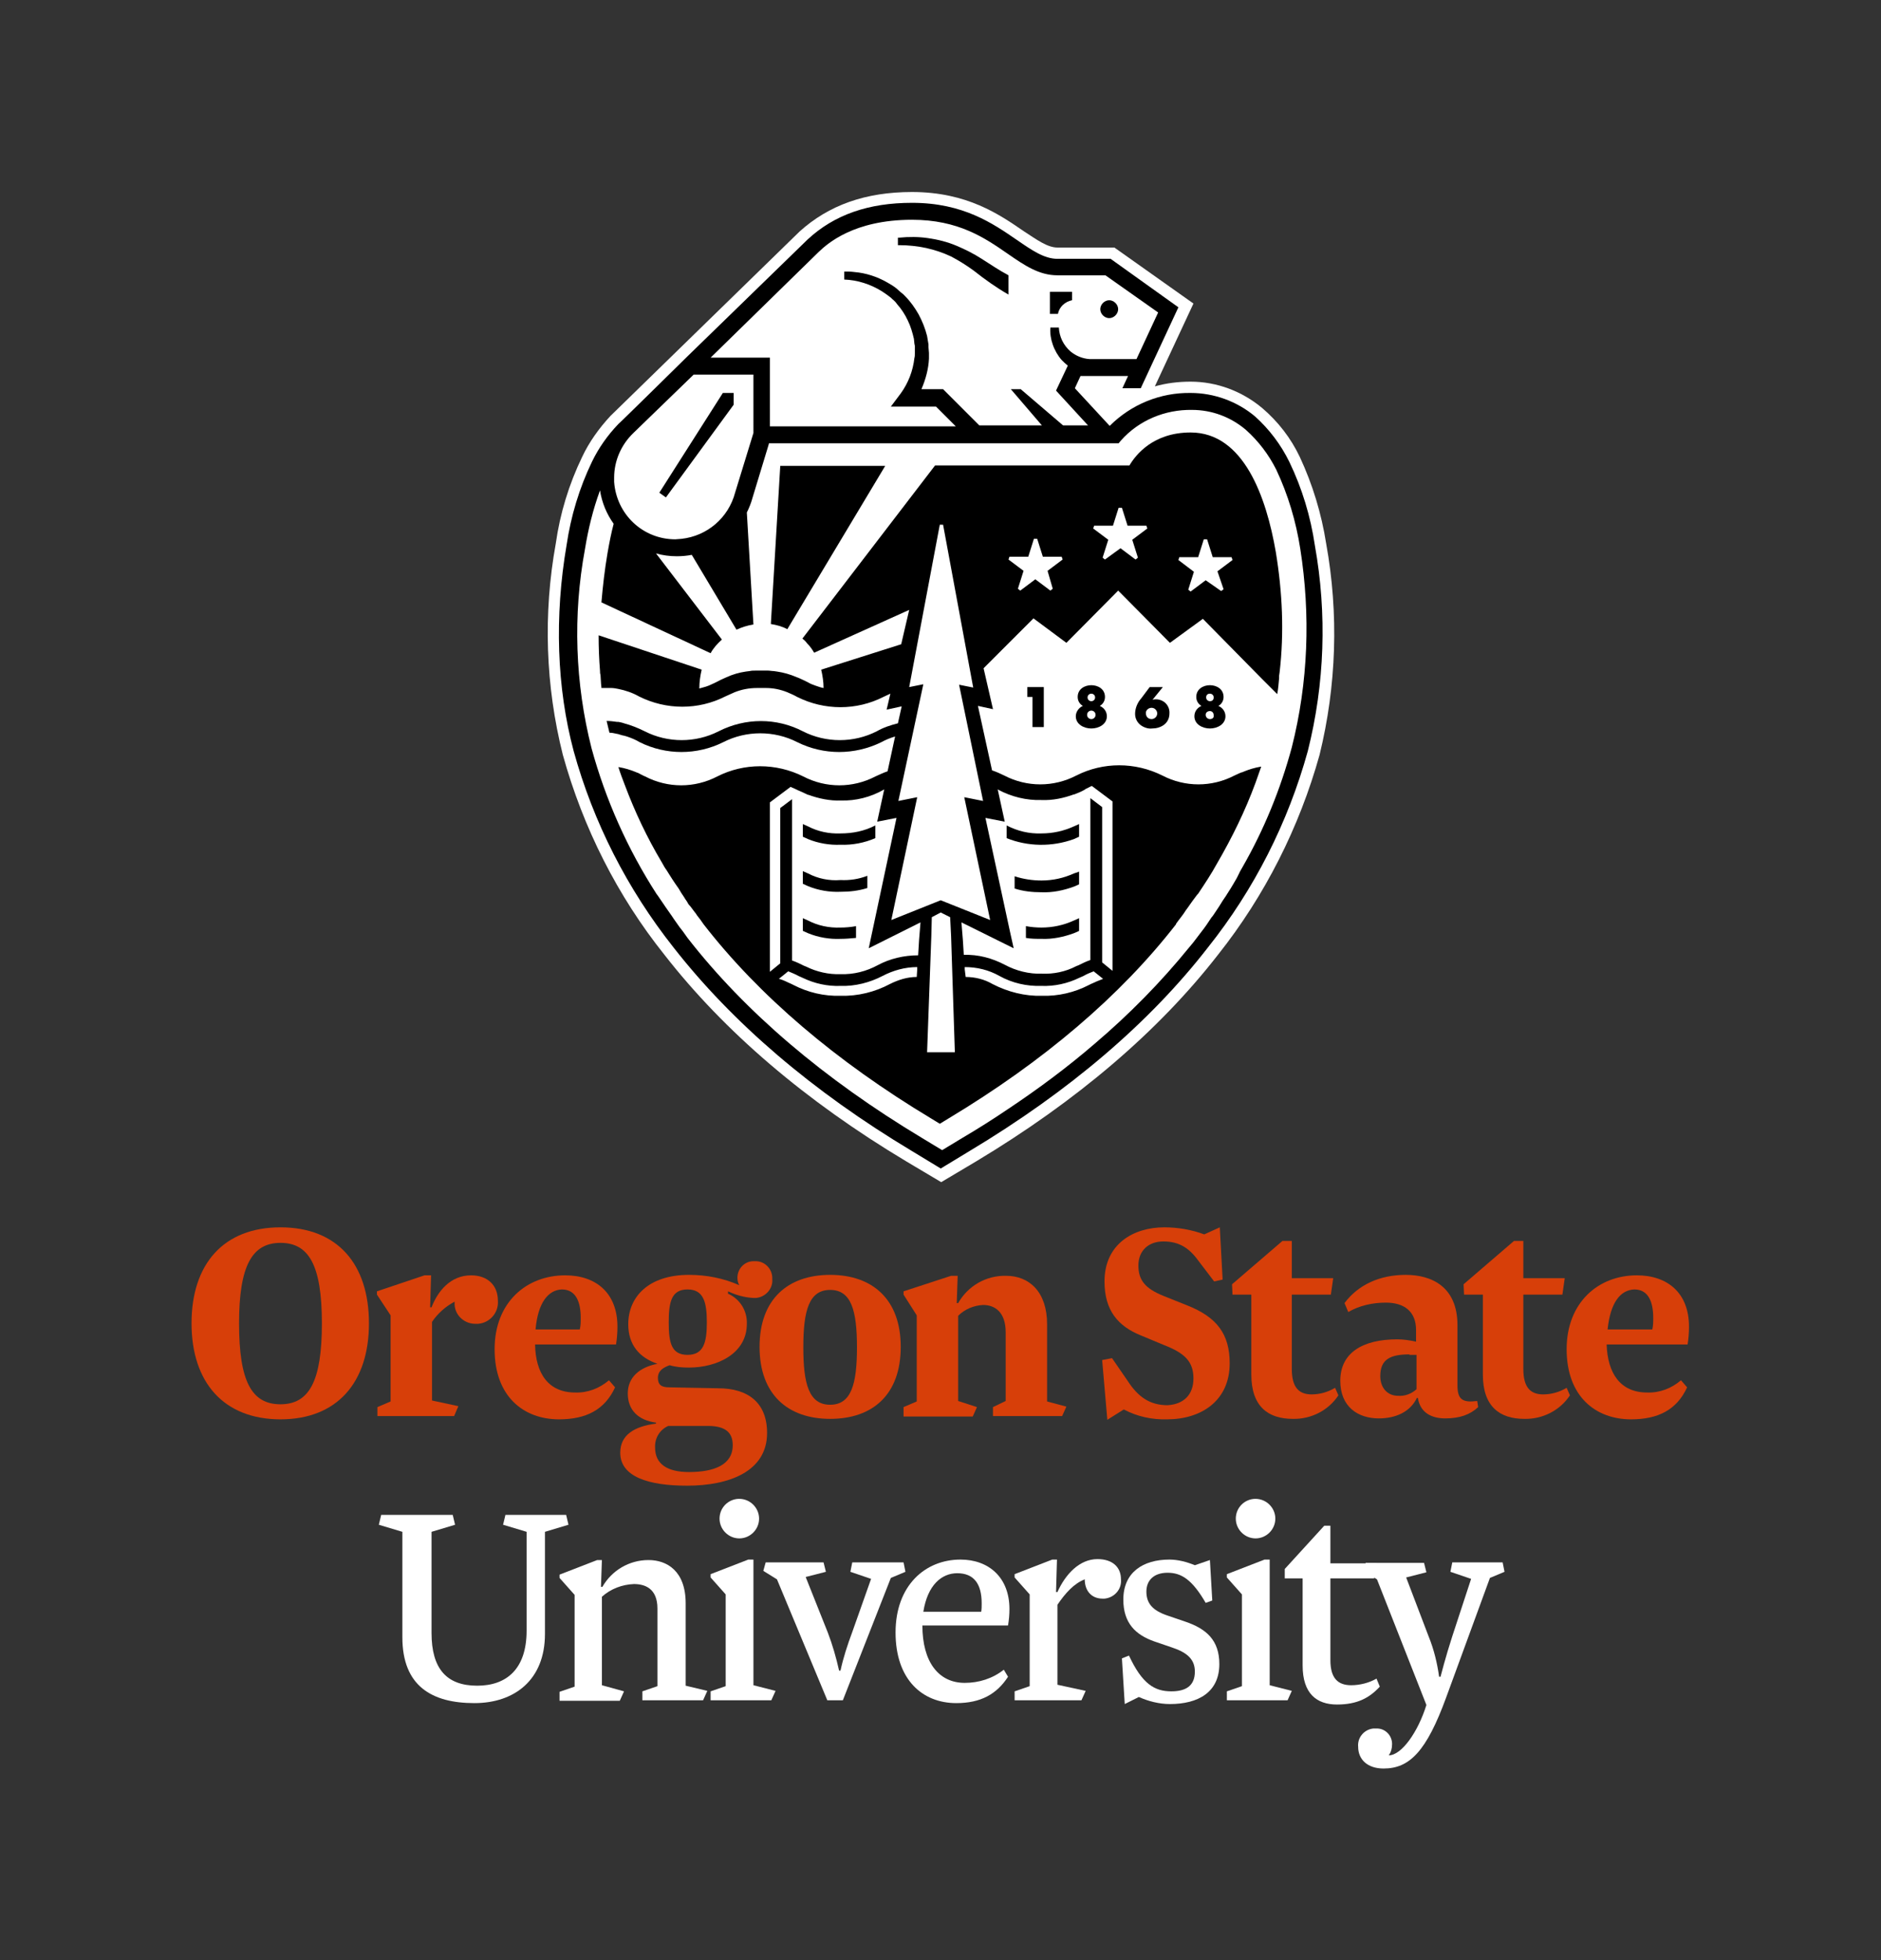 <?xml version="1.0" encoding="utf-8"?>
<!-- Generator: Adobe Illustrator 24.1.2, SVG Export Plug-In . SVG Version: 6.00 Build 0)  -->
<svg version="1.1" id="Layer_1" xmlns="http://www.w3.org/2000/svg" xmlns:xlink="http://www.w3.org/1999/xlink" x="0px" y="0px"
	 viewBox="0 0 399.7 416.5" style="enable-background:new 0 0 399.7 416.5;" xml:space="preserve">
<rect x="0" y="0" width="399.7" height="416.5" fill="#333333" stroke="none"/>
<style type="text/css">
	.st0{fill:#FFFFFF;}
	.st1{fill:#D73F09;}
</style>
<g id="Layer_1_1_">
	<path class="st0" d="M115.8,347.2c0,9.8-6.5,14.7-15,14.7c-9,0-15.3-3.6-15.3-14v-22.4l-5-1.5l0.5-2.1h15.2l0.5,2.1l-5,1.5V347
		c0,7.6,3.2,11.2,9.7,11.2c6.2,0,10.5-3.5,10.5-11.7v-21l-5-1.5l0.5-2.1h12.9l0.5,2.1l-5,1.5L115.8,347.2z"/>
	<path class="st0" d="M150.3,359.3l-0.9,2h-12.9v-1.9l3.2-1.1v-16.5c0-4.3-2.7-5.2-5-5.2c-2.5,0.1-4.9,1-6.8,2.7v18.8l4.7,1.3
		l-0.9,2h-12.8v-1.9l3.2-1.1v-19.5l-3.2-3.6v-0.7l8-3.1h1l-0.2,5.7h0.3c2-3.5,5.7-5.7,9.8-5.7c3.9,0,7.9,2.3,7.9,9.2v17.5
		L150.3,359.3z"/>
	<path class="st0" d="M164.8,359.3l-0.9,2h-12.9v-1.9l3.2-1.1v-19.5l-3.2-3.6v-0.7l8-3.1h1.1v26.7L164.8,359.3z M157.1,318.5
		c2.3,0,4.2,1.9,4.2,4.2c0,2.3-1.9,4.2-4.2,4.2s-4.2-1.9-4.2-4.2l0,0c0-2.3,1.8-4.1,4-4.2C157,318.5,157.1,318.5,157.1,318.5z"/>
	<path class="st0" d="M185.1,335.5l-4.4-1.5l0.4-2H192l0.4,2l-3.1,1.3l-10.2,26h-3.3l-10.7-25.7l-2.9-1.8l0.5-1.8H175l0.5,2
		l-4.3,1.1l4.7,11.8c1,2.6,1.8,5.4,2.4,8.1h0.3c0.6-2.8,1.5-5.5,2.5-8.2L185.1,335.5z"/>
	<path class="st0" d="M205,357.6c3,0,5.9-0.9,8.3-2.8l0.9,1.5c-2.4,3.7-5.8,5.6-11,5.6c-7.2,0-12.9-5-12.9-15s6.3-15.5,13.8-15.5
		c6,0,10.4,3.8,10.4,10.5c0,1.2-0.1,2.3-0.3,3.5H196C196,353.1,199.4,357.6,205,357.6z M196.2,342.5h12.3c0.1-0.6,0.1-1.2,0.1-1.8
		c0-4.2-1.7-6.4-5.2-6.4C200.1,334.3,197.1,336.8,196.2,342.5z"/>
	<path class="st0" d="M230.7,359.3l-0.9,2h-14.2v-1.9l3.2-1.1v-19.5l-3.2-3.6v-0.7l8-3.1h1l-0.2,6.9h0.3c1.7-3.8,4.7-7,8.5-7
		c3.2,0,5,1.7,5,4.3c0.2,2.1-1.4,3.9-3.5,4.1c-0.1,0-0.3,0-0.4,0c-2.4,0-3.8-1.7-3.8-4.1c-2.3,0.9-4.1,2.9-5.8,5.4v17L230.7,359.3z"
		/>
	<path class="st0" d="M239.9,351.8c2.8,6,5.4,7.6,9,7.6c3,0,5-1.1,5-4.2c0-2.5-1.5-4-4.8-5.1l-3.8-1.3c-4-1.4-6.6-3.9-6.6-8.9
		c0-5.8,4.2-8.5,9.8-8.5c1.8,0,3.7,0.5,5.4,1.2l3.2-1.1l0.5,8.6l-1.4,0.5c-2.9-5-5.2-6.4-8.1-6.4s-4.5,1.6-4.5,4s1.2,4,4.5,5.1
		l3.8,1.3c4.4,1.5,7.2,3.9,7.2,9c0,6-4.5,8.5-10.5,8.5c-2.3,0-4.6-0.6-6.6-1.5l-3,1.5l-0.6-9.7L239.9,351.8z"/>
	<path class="st0" d="M274.5,359.3l-0.9,2h-12.9v-1.9l3.2-1.1v-19.5l-3.2-3.6v-0.7l8-3.1h1.1v26.7L274.5,359.3z M266.8,318.5
		c2.3,0,4.2,1.9,4.2,4.2c0,2.3-1.9,4.2-4.2,4.2c-2.3,0-4.2-1.9-4.2-4.2c0,0,0,0,0,0c0-2.3,1.8-4.1,4-4.2
		C266.7,318.5,266.7,318.5,266.8,318.5z"/>
	<path class="st0" d="M273,333.4l8.4-9.2h1.3v8h9.8l-0.5,3.2h-9.3v17.4c0,3.8,1.6,5.3,4.4,5.3c1.9,0,3.8-0.5,5.4-1.4l0.7,1.7
		c-2.2,2.4-4.8,3.8-9.1,3.8s-7.3-2.3-7.3-8.3v-18.5H273L273,333.4z"/>
	<path class="st0" d="M292.6,335.6l-2.9-1.8l0.5-1.7h12.4l0.5,2l-4.3,1.1l4.8,12.6c1.1,2.7,1.8,5.6,2.2,8.5h0.3c0,0,1.1-4.3,2.5-8.6
		l4-12.2l-4.4-1.5l0.4-2h10.7l0.4,2l-3.1,1.3l-9.3,25.4c-4.2,11.5-7.8,15.1-13.3,15.1c-3.5,0-5.4-2-5.4-4.6c-0.2-2,1.3-3.7,3.2-3.9
		c0.2,0,0.4,0,0.6,0c1.8-0.1,3.3,1.3,3.4,3.1c0,0.1,0,0.2,0,0.3c0,0.8-0.2,1.6-0.7,2.3c2.7,0,6.2-4.9,8-10.7L292.6,335.6z"/>
	<path class="st1" d="M40.7,281.2c0-12.6,6.8-20.4,18.9-20.4s18.8,7.8,18.8,20.4c0,12.6-6.8,20.4-18.8,20.4S40.7,293.8,40.7,281.2z
		 M68.4,281.2c0-12.4-2.8-17.1-8.8-17.1s-8.8,4.8-8.8,17.1c0,12.4,2.7,17.2,8.8,17.2S68.4,293.5,68.4,281.2z"/>
	<path class="st1" d="M97.4,298.8l-0.9,2.1H80.2V299l2.8-1.2v-18.3l-2.9-4.4v-0.7l10.1-3.4h1.4l-0.2,6.8h0.3c1.3-3.4,4-6.8,8.4-6.8
		c3.5,0,5.7,2.1,5.7,5.4c0.2,2.5-1.7,4.7-4.2,4.9c-0.1,0-0.2,0-0.4,0c-2.4,0.1-4.5-1.7-4.6-4.1c0-0.2,0-0.4,0-0.6
		c-1.9,1-3.6,2.5-4.8,4.3v16.7L97.4,298.8z"/>
	<path class="st1" d="M122.2,295.9c2.7,0.1,5.2-0.9,7.2-2.6l1.3,1.5c-2.2,4.8-6.2,6.8-11.9,6.8c-7.6,0-13.7-4.9-13.7-14.9
		s6.8-15.7,15-15.7c6.6,0,11.1,3.8,11.1,10.9c0,1.3-0.1,2.6-0.3,3.8h-17.2C113.8,291.8,116.5,295.9,122.2,295.9z M113.8,282.5h9.4
		c0.2-0.8,0.2-1.6,0.2-2.5c0-3.1-0.9-6-4-6C116.5,274.1,114.3,276.8,113.8,282.5L113.8,282.5z"/>
	<path class="st1" d="M152.6,295c6.4,0,10.4,3.1,10.4,9.5c0,8.2-8.1,11.2-17,11.2c-8.2,0-14.2-1.9-14.2-7c0-3.8,3-5.6,7.6-6.2v-0.2
		c-3.8-0.5-6-2.7-6-6.2c0-3.5,2.6-5.6,6.3-6.3c-3.8-1.3-6.2-4-6.2-8.4c0-5.9,4.4-10.5,12.9-10.5c3.7,0,7.3,0.7,10.7,2.2
		c-0.3-0.5-0.4-1-0.4-1.6c0-1.9,1.5-3.5,3.4-3.5c0.1,0,0.2,0,0.3,0c2-0.1,3.6,1.5,3.7,3.4c0,0.1,0,0.3,0,0.4c0.2,2-1.4,3.8-3.4,4
		c-0.2,0-0.4,0-0.7,0c-1.8-0.1-3.6-0.6-5.3-1.4v0.5c2.5,1.1,4.1,3.6,4,6.4c0,6.4-6.4,9.3-12.3,9.3c-1.4,0-2.8-0.1-4.1-0.5
		c-1.4,0.5-2.5,1.2-2.5,2.7c0,1.5,0.8,2,2.4,2L152.6,295z M139.2,307.6c0,3.5,2.6,5.2,7.2,5.2c5.3,0,9.3-1.5,9.3-5.7
		c0-2.5-1.3-4.1-5.3-4.1H142C140.2,303.8,139.1,305.6,139.2,307.6z M146.1,274c-3.4,0-4,2.6-4,7c0,4.4,0.6,6.9,4,6.9
		s4.1-2.6,4.1-6.9C150.2,276.7,149.5,274,146.1,274L146.1,274z"/>
	<path class="st1" d="M176.4,301.5c-9,0-15-5.2-15-15.3s6-15.3,15-15.3s15,5.2,15,15.3S185.5,301.5,176.4,301.5z M176.4,298.5
		c4.5,0,5.7-4.4,5.7-12.2c0-7.8-1.2-12.2-5.7-12.2s-5.7,4.4-5.7,12.2C170.7,294.1,171.9,298.5,176.4,298.5z"/>
	<path class="st1" d="M226.6,298.9l-0.9,2h-14.7V299l2.7-1.3v-14.6c0-4.3-2.3-5.8-4.8-5.8c-2,0.1-3.9,0.9-5.3,2.3v18.1l4,1.3l-0.9,2
		h-14.7V299l2.8-1.2v-18.3l-2.8-4.4v-0.7l10.1-3.3h1.4l-0.2,5.8h0.3c2.1-3.7,6-5.9,10.2-5.8c4.9,0,8.7,3.4,8.7,10.3v16.4
		L226.6,298.9z"/>
	<path class="st1" d="M253.6,292.9c0-3.6-1.9-5.4-6.3-7.1l-4.8-2c-5-2-7.8-5.4-7.8-11.5c0-8,6.2-11.5,12.7-11.5
		c2.9,0,5.8,0.5,8.5,1.5l3.3-1.5l0.6,11.1l-1.8,0.4l-3.2-4.2c-2-2.8-4.1-4.3-7.6-4.3c-3.2,0-5.3,2-5.3,5.1s1.4,4.9,5.4,6.5l5,2
		c6.3,2.5,9,6.1,9,12.3c0,8-6.1,11.9-13.3,11.9c-3.2,0.1-6.4-0.6-9.2-2.1l-3.5,2.2l-1.1-12.7l2.1-0.4l3.3,4.8
		c2.2,3.4,4.7,5.2,8.5,5.2C251.5,298.4,253.6,296.4,253.6,292.9z"/>
	<path class="st1" d="M261.8,272.9l10.7-9.2h2v7.9h8.8l-0.5,3.5h-8.3v15.8c0,3.9,1.5,5.4,4.2,5.4c1.8,0,3.5-0.5,5-1.4l0.7,1.6
		c-2.1,3.2-5.8,5.1-9.7,5c-5.2,0-8.8-2.6-8.8-9.4v-17h-4L261.8,272.9z"/>
	<path class="st1" d="M309.7,294.4c0,3,1.1,3.7,4.2,3.3l0.2,1.3c-1.7,1.6-3.9,2.4-7,2.4c-2.9,0-5.3-1.2-5.8-4.3l-0.2-0.1
		c-1.4,3-4.5,4.4-8.1,4.4c-4.5,0-8.2-2.5-8.2-8c0-5.9,4.7-8.8,12.1-8.8c1.3,0,2.7,0.2,4,0.5v-2.5c0-3.9-2.5-5.8-6.4-5.8
		c-2.8,0-5.6,0.6-8,2l-0.8-1.9c2.9-3.9,7.5-6,13-6s11,2.5,11,10.7L309.7,294.4z M299.5,287.8c-4,0-6.2,1-6.2,4.6
		c0,2.5,1.5,4.2,3.8,4.2c1.4,0.1,2.8-0.4,3.9-1.4v-7.3H299.5z"/>
	<path class="st1" d="M311,272.9l10.7-9.2h2v7.9h8.8l-0.5,3.5h-8.3v15.8c0,3.9,1.5,5.4,4.2,5.4c1.8,0,3.5-0.5,5-1.4l0.7,1.6
		c-2.1,3.2-5.8,5.1-9.7,5c-5.2,0-8.8-2.6-8.8-9.4v-17h-4L311,272.9z"/>
	<path class="st1" d="M350,295.9c2.7,0.1,5.2-0.9,7.2-2.6l1.3,1.5c-2.2,4.8-6.2,6.8-11.9,6.8c-7.6,0-13.7-4.9-13.7-14.9
		s6.8-15.7,14.9-15.7c6.6,0,11.1,3.8,11.1,10.9c0,1.3-0.1,2.6-0.3,3.8h-17.2C341.6,291.8,344.3,295.9,350,295.9z M341.6,282.5h9.5
		c0.2-0.8,0.2-1.6,0.2-2.5c0-3.1-0.9-6-4-6C344.3,274.1,342.2,276.8,341.6,282.5z"/>
	<path class="st0" d="M281.8,115.5c-1-6.4-2.9-12.6-5.6-18.4c-1.9-4-4.6-7.5-8-10.4c-4.3-3.6-9.7-5.6-15.2-5.6c-2.6,0-5.1,0.3-7.6,1
		l8.2-17.6l-16.8-11.9h-12.1c-2.1,0-4.3-1.6-7.2-3.5c-5.1-3.5-12-8.3-23.7-8.3c-9.9,0-17.7,2.8-23.9,8.4l-40.2,39.2l0,0
		c-2.4,2.6-4.5,5.5-6,8.7c-2.8,5.8-4.7,12-5.6,18.4c-2.7,14.9-2.2,30.2,1.5,44.9c4.3,15.5,11.6,30,21.6,42.5
		c12.7,16.3,30,31.1,51.4,43.9l7.4,4.4l7.4-4.4c21.5-12.9,38.8-27.7,51.4-43.9c10-12.6,17.3-27.1,21.6-42.5
		C284,145.7,284.5,130.4,281.8,115.5z"/>
	<path d="M188.1,99h-22.3l-2,33.6c1.2,0.2,2.4,0.5,3.5,1.1L188.1,99z"/>
	<path d="M170.8,175.2l-0.2-0.1v2.7l1.1,0.5c2.2,0.9,4.6,1.3,6.9,1.2c2.5,0.1,5.1-0.4,7.4-1.4v-2.7c-2.3,1.2-4.8,1.7-7.4,1.7
		c-2.4,0.1-4.8-0.4-6.9-1.5L170.8,175.2z"/>
	<path d="M171.7,185.6l-0.9-0.4l-0.2-0.1v2.7c0.4,0.2,0.7,0.3,1.1,0.5c2.2,0.9,4.6,1.3,6.9,1.2c1.9,0,3.8-0.2,5.7-0.8v-2.6
		c-1.8,0.7-3.7,1-5.7,0.9C176.2,187.2,173.8,186.7,171.7,185.6z"/>
	<path d="M171.7,195.6l-0.9-0.4l-0.2-0.1v2.7c0.4,0.2,0.7,0.3,1.1,0.5c2.2,0.9,4.6,1.3,6.9,1.2c1.1,0,2.2-0.1,3.3-0.2v-2.5
		c-1.1,0.2-2.2,0.3-3.3,0.3C176.2,197.2,173.8,196.7,171.7,195.6z"/>
	<path d="M196.8,52.7c1.8,0.4,3.6,1,5.3,1.8c1.7,0.9,3.3,1.9,4.8,3c2.4,1.9,4.8,3.6,7.4,5.1v-4.1c-1.9-1-3.8-2.3-5.7-3.5
		c-1.7-1.1-3.5-2-5.4-2.8c-1.9-0.8-3.9-1.3-6-1.6c-2-0.3-4.1-0.3-6.1-0.1h-0.3v1.6h0.4C193,52.1,194.9,52.3,196.8,52.7z"/>
	<path d="M279.4,115.9c-0.9-6.1-2.7-12.1-5.4-17.7c-1.8-3.7-4.3-7-7.3-9.7c-3.8-3.2-8.7-5-13.7-5c-6.4-0.1-12.6,2.4-17.2,7l-7.4-8
		l1.2-2.6h10.1l-1.2,2.6h3.9l8-17.2L236,55h-11.3c-2.8,0-5.4-1.8-8.6-4c-5.1-3.5-11.4-7.9-22.3-7.9c-9.2,0-16.5,2.5-22.2,7.8
		l-25.7,25l0,0c0,0-14.4,14.2-14.5,14.2c-2.3,2.4-4.2,5.1-5.6,8c-2.7,5.6-4.5,11.6-5.4,17.7c-2.6,15.2-2.1,30.3,1.5,43.8
		c4.2,15.2,11.4,29.3,21.2,41.7c12.5,16,29.5,30.6,50.7,43.3l6.1,3.7l6.1-3.7c21.2-12.7,38.3-27.3,50.7-43.3
		c9.8-12.3,17-26.5,21.2-41.7C281.5,145.3,282,130.4,279.4,115.9z M174,53.5c1.8-1.7,7.4-6.8,19.8-6.8c9.8,0,15.4,3.8,20.3,7.2
		c3.6,2.5,6.7,4.6,10.6,4.6h10.2l11.2,7.9l-4.6,9.9h-10c-1.5-0.1-2.9-0.7-4-1.6c-1.5-1.3-2.4-3.1-2.5-5.1h-1.8
		c-0.1,1.2,0.1,2.5,0.5,3.6c0.4,1.2,1.1,2.4,1.9,3.3c0.4,0.4,0.8,0.8,1.3,1.2l-2.5,5.3l6.8,7.4h-5.3l-9-7.7h-2.1l6.6,7.7h-13.3
		l-7.7-7.7h-4.6c0.9-2.1,1.5-4.3,1.6-6.5c0-0.4,0-0.8,0-1.2l-0.1-1.2v-0.6l-0.1-0.6l-0.2-1.2c-0.4-1.6-1-3.1-1.8-4.6
		c-0.8-1.4-1.7-2.7-2.9-3.9l-0.4-0.4l-0.5-0.4c-0.3-0.3-0.6-0.5-0.9-0.8c-0.6-0.5-1.3-0.9-2-1.3c-2.1-1.2-4.5-2-7-2.2
		c-0.7-0.1-1.4-0.1-2.1-0.1v1.7c2.8,0.1,5.6,1,8,2.5c0.6,0.4,1.2,0.8,1.7,1.2c0.3,0.2,0.5,0.5,0.8,0.7l0.4,0.4l0.3,0.4
		c0.9,1,1.7,2.2,2.3,3.5c0.6,1.2,1,2.6,1.3,3.9l0.1,1l0.1,0.5v0.6v1c0,0.3,0,0.7-0.1,1c-0.3,2.7-1.3,5.3-2.9,7.5l-2.1,2.8h9.6
		l4.2,4.2h-39.5V76H151L174,53.5z M156.2,104.7c-1.4,5.3-5.9,9.2-11.4,9.8c-0.4,0-0.9,0.1-1.3,0.1c-6.9,0-12.5-5.3-13-12.2
		c0-0.3,0-0.6,0-0.9c0-3.6,1.5-7,4.1-9.5c0.3-0.3,12.8-12.4,12.8-12.4h12.7V92L156.2,104.7z M274.5,158.8
		c-2.4,8.9-5.9,17.5-10.5,25.5l0,0c-0.2,0.4-0.5,0.8-0.7,1.3l-0.5,1l-0.7,1.2l-0.6,1l-0.7,1.1c-0.4,0.7-0.9,1.3-1.3,2l-0.5,0.8
		c-0.3,0.5-0.7,1-1,1.5c-0.2,0.3-0.4,0.6-0.6,0.8c-0.3,0.5-0.7,1-1,1.5l-0.5,0.7c-0.5,0.7-1.1,1.4-1.6,2.1l0,0c-0.5,0.7-1,1.3-1.6,2
		c-6,7.4-12.8,14.3-20.1,20.5c-5.8,5-12,9.6-18.3,13.8c-3.1,2.1-6.4,4.2-9.8,6.2l-4.3,2.6l0,0l-4.3-2.6
		c-20.8-12.5-37.6-26.8-49.8-42.5l-1-1.4l-0.7-0.9l-1.2-1.7l-0.4-0.6c-0.5-0.7-0.9-1.3-1.4-2l-0.2-0.3c-0.5-0.7-1-1.5-1.5-2.2
		l-0.1-0.1c-6.2-9.6-10.9-20.1-13.9-31.1c-3.5-13.8-4-28.3-1.4-42.3c0.7-4.3,1.7-8.4,3.2-12.5c0.4,2.6,1.4,5,2.9,7.1
		c-0.5,1.9-0.9,3.9-1.3,6.2c-0.6,3.5-1,7-1.3,10.5l23.2,10.8c0.6-1.1,1.5-2.1,2.4-2.9l-14-18.3c1.4,0.4,2.9,0.6,4.4,0.6
		c1.1,0,2.2-0.1,3.2-0.3l9.5,15.9c1.1-0.5,2.3-0.9,3.6-1.1l-1.4-23.8c0.5-1,0.9-2,1.2-3.1l3.4-11.2l0.1-0.4h74.3l0.5-0.6
		c3.8-4.3,9.4-6.6,15.1-6.5c4.2,0,8.2,1.5,11.4,4.2c2.7,2.4,4.9,5.3,6.5,8.5c2.5,5.3,4.2,11,5.1,16.8
		C278.5,130.6,278,145,274.5,158.8L274.5,158.8z"/>
	<path d="M235.7,67.6c1,0,1.9-0.9,1.9-1.9s-0.9-1.9-1.9-1.9c-1,0-1.9,0.9-1.9,1.9C233.8,66.7,234.7,67.6,235.7,67.6L235.7,67.6z"/>
	<path d="M224.8,66.7L224.8,66.7c0.3-1.5,1.5-2.6,3-2.9v-1.8h-4.7v4.7L224.8,66.7z"/>
	<path d="M271.1,117.3c-2-11.6-6.8-25.4-18.1-25.4c-8,0-11.7,4.8-13,7h-41.3l-28.2,36.8c0.4,0.3,0.7,0.6,1,1c0.6,0.6,1.1,1.3,1.5,2
		l20.2-9.1l-1.7,7.3l-17,5.4c0.3,1.3,0.5,2.6,0.5,3.9c-0.6-0.1-1.1-0.3-1.7-0.5c-0.6-0.2-1.1-0.4-1.6-0.7l-0.8-0.4
		c-0.5-0.2-1-0.5-1.6-0.7c-1.4-0.6-2.8-1-4.2-1.2l-0.7-0.1c-0.4,0-0.8-0.1-1.2-0.1c-0.4,0-0.8,0-1.2,0h-0.3c-0.4,0-0.8,0-1.2,0
		c-0.4,0-0.8,0-1.2,0.1l-0.8,0.1c-1.4,0.2-2.8,0.6-4.1,1.2c-0.6,0.3-1.2,0.5-1.7,0.8l-0.8,0.4c-0.5,0.2-1,0.5-1.6,0.7
		c-0.5,0.2-1.1,0.3-1.7,0.5c0-1.4,0.2-2.7,0.5-4l-21.9-7.3c0,2.6,0.1,5.1,0.3,7.6l0,0c0,0.3,0,0.5,0.1,0.8c0,0.5,0.1,1.1,0.1,1.6
		l0,0c0,0.4,0.1,0.8,0.1,1.2h0.3h0.8h0.2h0.7h0.1c0.5,0,1,0.1,1.5,0.2l0,0c1.5,0.3,3,0.8,4.4,1.6c5.8,2.9,12.6,2.9,18.3,0
		c0.7-0.3,1.3-0.6,2-0.9c1.5-0.6,3.1-0.9,4.7-0.9h1.3h0.7c1.5,0,3,0.3,4.5,0.9c0.7,0.3,1.4,0.6,2.1,1c5.8,2.9,12.6,2.9,18.3,0
		c0.5-0.2,1-0.5,1.5-0.7l-0.8,3.4l3.2-0.7l-0.8,3.6c-1.6,0.4-3.1,0.9-4.5,1.7c-4.9,2.5-10.8,2.5-15.7,0c-5.6-2.9-12.2-2.9-17.9,0
		c-4.9,2.5-10.8,2.5-15.7,0c-1.4-0.7-2.9-1.3-4.4-1.7l0,0l-0.3-0.1l-0.4-0.1l-0.5-0.1h-0.3l0,0c-0.7-0.1-1.4-0.2-2.2-0.2
		c0.2,0.8,0.4,1.7,0.6,2.5c0.5,0,1,0.1,1.4,0.2l0.5,0.1l0.3,0.1l0.7,0.2h0.1l0.7,0.2c0.9,0.3,1.9,0.7,2.7,1.2
		c5.6,2.8,12.2,2.8,17.8,0c4.9-2.5,10.8-2.5,15.7,0c5.6,2.8,12.2,2.8,17.9,0c0.9-0.5,1.9-0.9,2.9-1.2l-1.6,7.4
		c-0.9,0.3-1.7,0.7-2.6,1.1c-4.8,2.5-10.5,2.5-15.3,0c-5.8-2.9-12.6-2.9-18.3,0c-4.8,2.5-10.5,2.5-15.3,0c-0.5-0.2-1-0.5-1.6-0.8
		l0,0h-0.1l-0.2-0.1l0,0c-1.2-0.5-2.5-0.9-3.8-1.1c0.4,1.3,0.9,2.6,1.4,3.9l0,0c2.1,5.6,4.7,11.1,7.8,16.3l0.4,0.7
		c0.2,0.4,0.5,0.8,0.7,1.1l0.5,0.8l0.7,1.1l0.6,0.9l0.7,1l0.6,1l0.6,0.9c0.2,0.4,0.5,0.7,0.7,1.1s0.4,0.6,0.6,0.8l0.9,1.2
		c0.2,0.2,0.3,0.4,0.5,0.7c0.5,0.6,1,1.3,1.4,1.9c11.8,15.2,28.1,29.1,48.4,41.3l1.8,1.1l1.8-1.1c20.3-12.2,36.6-26.1,48.4-41.3
		l0-0.1c0.7-1,1.5-1.9,2.1-2.9l0.3-0.4c0.7-1,1.4-2,2.1-2.9l0.2-0.2c1.4-2.1,2.8-4.2,4-6.4c3.2-5.5,6-11.2,8.2-17.2l0,0
		c0.4-1.1,0.8-2.3,1.2-3.4c-1.3,0.2-2.6,0.6-3.8,1.1l0,0l-0.2,0.1h-0.1l0,0c-0.6,0.2-1.1,0.5-1.6,0.7c-4.8,2.5-10.5,2.5-15.3,0
		c-5.8-2.9-12.6-2.9-18.3,0c-4.8,2.5-10.5,2.5-15.3,0c-0.8-0.4-1.7-0.8-2.6-1.1l-3-13.7l3.2,0.7l0,0l-2-8.7l10.6-10.6l7,5.2l11-11.1
		l11,11.1l7-5.1l12.6,12.8l3.2,3.2c0.2-1.1,0.3-2.2,0.4-3.4l0,0c0-0.1,0-0.3,0-0.5l0.1-0.7l0,0C272.9,134.4,272.5,125.8,271.1,117.3
		z M250.4,119l0.2-0.6h4l1.2-3.8h0.7l1.2,3.8h4l0.2,0.6l-3.2,2.4l1.3,3.8l-0.5,0.4l-3.3-2.3l-3.2,2.4l-0.5-0.4l1.2-3.8L250.4,119z
		 M241.8,118.5l-0.5,0.4l-3.2-2.4l-3.3,2.4l-0.5-0.4l1.2-3.8l-3.2-2.4l0.2-0.6h4l1.2-3.8h0.7l1.2,3.8h4l0.2,0.6l-3.2,2.4
		L241.8,118.5z M223.7,125.1l-0.5,0.4l-3.2-2.4l-3.2,2.4l-0.5-0.4l1.2-3.8l-3.2-2.4l0.2-0.6h4l1.2-3.8h0.7l1.2,3.8h4l0.2,0.6
		l-3.2,2.4L223.7,125.1z M208.9,170.2l-4-0.8l0,0l5.5,26.1l0,0l-10.5-4.2l-10.5,4.2l0,0l5.5-26.1l-4,0.8l0,0l5.3-24.8l0,0l-3,0.6
		l6.5-34.5h0.7l6.4,34.6l-3-0.6l0,0L208.9,170.2z M202.1,198.9l0.8,24.7H197l0.9-24.7l0.1-4l1.9-1l2,1L202.1,198.9z M194.9,206
		l-0.1,1.6c-2,0-3.9,0.6-5.7,1.5c-3.2,1.7-6.8,2.6-10.5,2.5c-3.5,0.1-6.9-0.7-10-2.3l-0.4-0.2l-1.1-0.5l-0.2-0.1
		c-0.5-0.2-0.9-0.4-1.4-0.5l1.5-1.2l0,0l0.1-0.1l0.4-0.3c0.7,0.3,1.5,0.6,2.2,1l0.9,0.4c2.5,1.2,5.2,1.8,8,1.7
		c3.1,0.1,6.2-0.7,8.9-2.1c2.3-1.2,4.8-1.9,7.4-1.9L194.9,206z M229.3,207.8l0.9-0.4c0.7-0.4,1.4-0.7,2.2-1l2,1.6
		c-0.5,0.2-1,0.4-1.5,0.6l-0.2,0.1l-0.9,0.4l-0.4,0.2c-3.1,1.6-6.5,2.4-10,2.3c-3.6,0.1-7.2-0.8-10.5-2.5c-1.7-1-3.7-1.5-5.7-1.5
		L205,206v-0.5c2.6,0,5.1,0.6,7.4,1.9c2.7,1.5,5.8,2.2,8.9,2.1C224.1,209.6,226.8,209,229.3,207.8L229.3,207.8z M187.8,167.8
		l0.1-0.1l-1.5,6.9l0,0l4.1-0.8l-5.9,27.7l11-5.5l-0.3,3.7l-0.2,3.3c-3,0-6,0.7-8.6,2.1c-2.4,1.3-5.1,2-7.9,1.9
		c-2.5,0.1-5.1-0.5-7.3-1.6l-0.5-0.2c-0.8-0.4-1.6-0.8-2.5-1.1v-34.3l-0.1,0.1l-2.4,1.8v33l-2.2,1.8l0,0v-36l4.4-3.3l0.2,0.1
		l0.9,0.4l0.4,0.2c0.7,0.3,1.4,0.6,2.2,1h0.1c2.2,0.8,4.6,1.3,6.9,1.2C181.8,170.2,185,169.4,187.8,167.8L187.8,167.8z M212.1,167.8
		c2.8,1.5,6,2.3,9.2,2.2c2.4,0.1,4.7-0.4,6.9-1.2h0.1c0.8-0.3,1.5-0.6,2.2-1l0.1-0.1l1.2-0.6l0.2-0.1l4.4,3.3v36l0,0l-2.2-1.8v-33
		l-2.5-1.9v34.4c-0.9,0.3-1.7,0.7-2.5,1.1l-0.5,0.2c-2.3,1.2-4.8,1.7-7.3,1.6c-2.7,0.1-5.5-0.6-7.9-1.9c-2.7-1.4-5.6-2.2-8.7-2.1
		l-0.2-3.2l-0.3-3.7l11.1,5.5l-0.8-3.6l-5.2-24.1l4.1,0.8l-1.5-6.9L212.1,167.8z"/>
	<path d="M228.2,178.3l1.1-0.5v-2.7l-0.2,0.1l-0.9,0.4c-2.2,1-4.5,1.5-6.9,1.5c-2.6,0.1-5.1-0.5-7.4-1.7v2.7
		C218.4,179.9,223.5,180,228.2,178.3L228.2,178.3z"/>
	<path d="M228.2,185.6c-2.2,1-4.5,1.5-6.9,1.5c-1.9,0-3.9-0.3-5.7-0.9v2.6c1.8,0.6,3.8,0.8,5.7,0.8c2.4,0.1,4.7-0.4,6.9-1.2
		c0.4-0.2,0.8-0.3,1.1-0.5v-2.7l-0.2,0.1L228.2,185.6z"/>
	<path d="M228.2,195.6c-2.2,1-4.5,1.5-6.9,1.5c-1.1,0-2.2-0.1-3.3-0.3v2.5c1.1,0.2,2.2,0.2,3.3,0.2c2.4,0.1,4.7-0.4,6.9-1.2
		c0.4-0.2,0.8-0.3,1.1-0.5v-2.7l-0.2,0.1L228.2,195.6z"/>
	<polygon points="140.1,104.7 141.5,105.7 155.9,86 155.9,83.5 153.6,83.5 	"/>
	<polygon points="221.8,154.5 221.8,146 218.3,146 218.3,148.1 219.4,148.1 219.4,154.5 	"/>
	<path d="M228.6,152.2c0,1.7,1.7,2.6,3.3,2.6s3.3-0.9,3.3-2.6c0-1-0.6-1.8-1.5-2.2c0.7-0.4,1.1-1.1,1.1-1.9c0-1.7-1.5-2.5-2.9-2.5
		s-2.9,0.8-2.9,2.5c0,0.8,0.4,1.5,1.1,1.9C229.2,150.4,228.6,151.3,228.6,152.2z M231.9,149c-0.4,0-0.8-0.3-0.8-0.8
		c0-0.4,0.3-0.8,0.8-0.8c0.4,0,0.8,0.3,0.8,0.8c0,0,0,0,0,0C232.7,148.7,232.3,149,231.9,149C231.9,149,231.9,149,231.9,149z
		 M231.9,152.8c-0.5,0-0.9-0.4-0.9-0.9c0-0.5,0.4-0.9,0.9-0.9c0.5,0,0.9,0.4,0.9,0.9c0,0,0,0,0,0
		C232.8,152.4,232.4,152.8,231.9,152.8C231.9,152.8,231.9,152.8,231.9,152.8z"/>
	<path d="M244.3,146l-1.8,2.4c-0.8,0.9-1.3,2.1-1.3,3.3c0,0.9,0.4,1.8,1.2,2.4c0.7,0.5,1.6,0.8,2.4,0.7c1.8,0,3.7-1,3.7-3.2
		c0.1-1.6-1.1-2.9-2.7-3c0,0,0,0-0.1,0c-0.3,0-0.5,0-0.8,0.1l2.2-2.7L244.3,146z M244.7,150.4c0.7,0,1.2,0.6,1.2,1.2
		c0,0.7-0.6,1.2-1.2,1.2c-0.7,0-1.2-0.5-1.2-1.2C243.4,151,244,150.4,244.7,150.4C244.7,150.4,244.7,150.4,244.7,150.4z"/>
	<path d="M253.8,152.2c0,1.7,1.7,2.6,3.3,2.6s3.3-0.9,3.3-2.6c0-1-0.6-1.8-1.5-2.2c0.7-0.4,1.1-1.1,1.1-1.9c0-1.7-1.5-2.5-2.9-2.5
		s-2.9,0.8-2.9,2.5c0,0.8,0.4,1.5,1.1,1.9C254.4,150.4,253.8,151.2,253.8,152.2z M257.1,149c-0.4,0-0.8-0.3-0.8-0.8s0.3-0.8,0.8-0.8
		c0.4,0,0.8,0.3,0.8,0.8c0,0,0,0,0,0C257.9,148.7,257.6,149,257.1,149C257.1,149,257.1,149,257.1,149z M257.1,152.8
		c-0.5,0-0.9-0.4-0.9-0.9c0,0,0,0,0,0c0-0.5,0.4-0.8,0.9-0.8c0.5,0,0.8,0.4,0.8,0.9C258,152.5,257.6,152.8,257.1,152.8z"/>
</g>
</svg>
